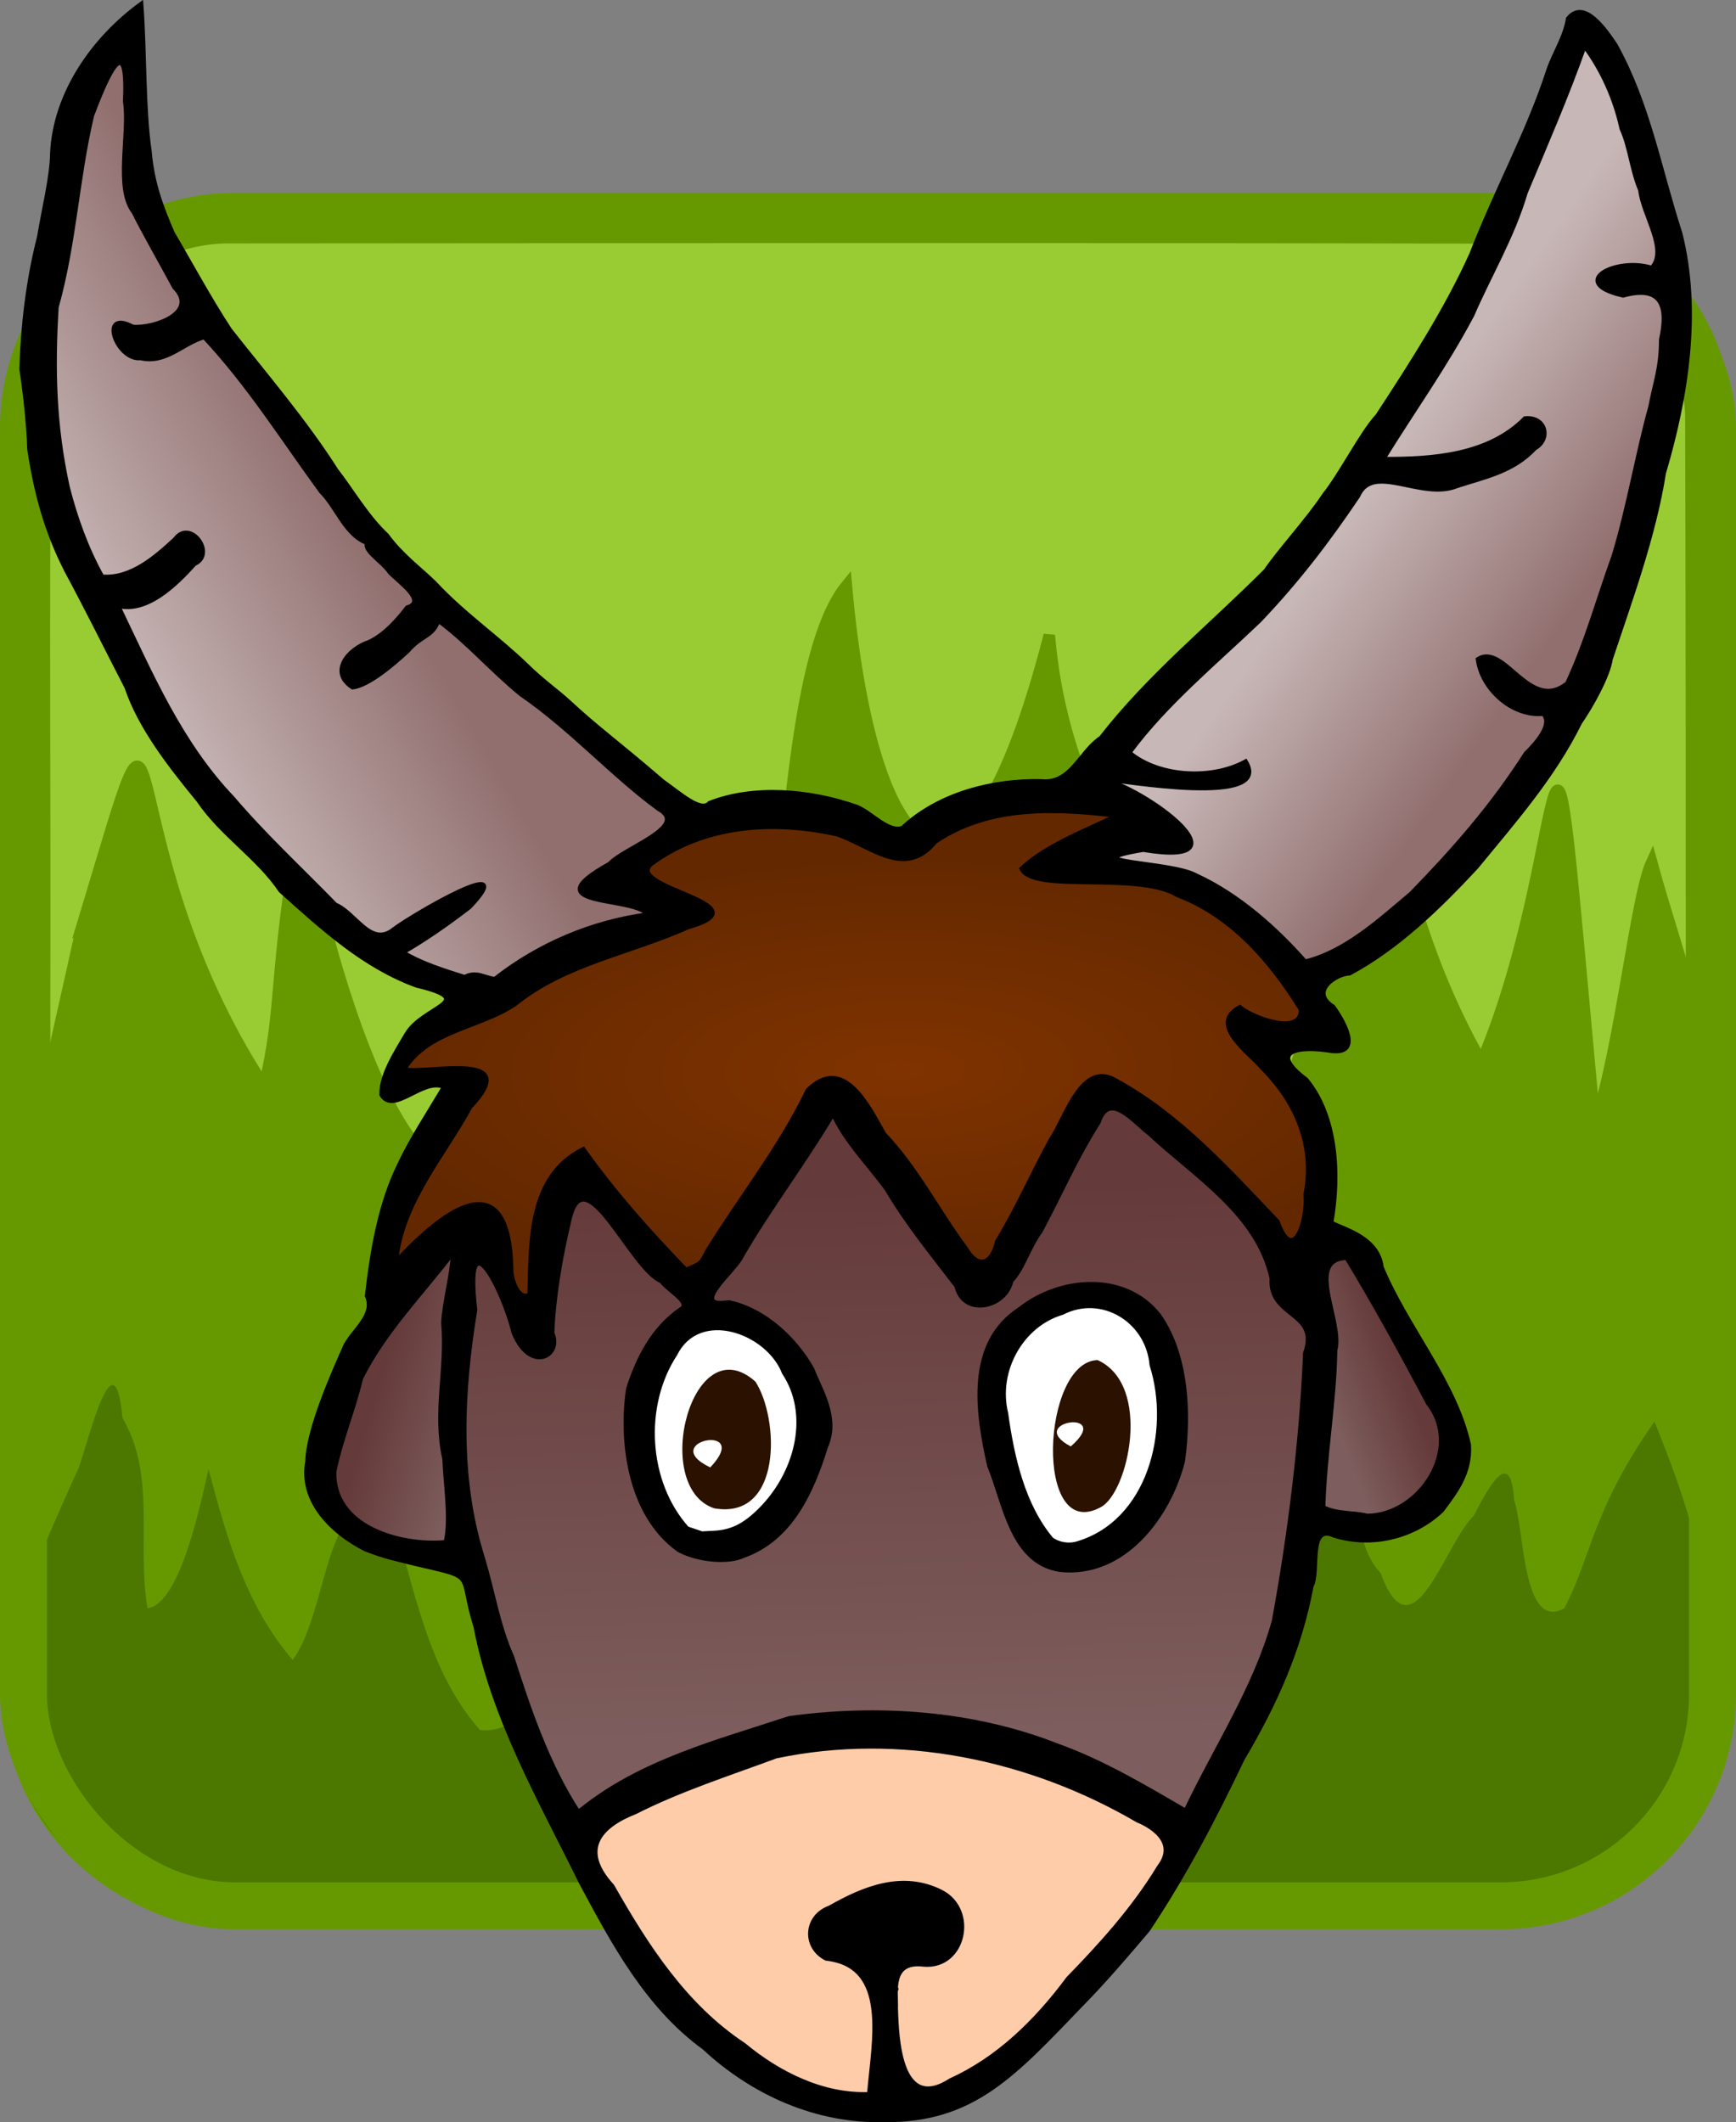 <?xml version="1.0" encoding="UTF-8" standalone="no"?>
<svg
   xmlns:dc="http://purl.org/dc/elements/1.1/"
   xmlns:cc="http://creativecommons.org/ns#"
   xmlns:rdf="http://www.w3.org/1999/02/22-rdf-syntax-ns#"
   xmlns:svg="http://www.w3.org/2000/svg"
   xmlns="http://www.w3.org/2000/svg"
   xmlns:xlink="http://www.w3.org/1999/xlink"
   version="1.1"
   width="180"
   height="219.976"
   viewBox="0 0 180 219.976">
  <rect x="0" y="0" width="180" height="219.976" fill="#808080" stroke="none"/>
  <defs
     id="defs4">
    <linearGradient
       id="hair-3">
      <stop
         id="stop4211"
         style="stop-color:#803300;stop-opacity:1"
         offset="0" />
      <stop
         id="stop4213"
         style="stop-color:#632800;stop-opacity:1"
         offset="1" />
    </linearGradient>
    <linearGradient
       id="face-4">
      <stop
         id="stop4187"
         style="stop-color:#7d5d5d;stop-opacity:1"
         offset="0" />
      <stop
         id="stop4189"
         style="stop-color:#653a3a;stop-opacity:1"
         offset="1" />
    </linearGradient>
    <linearGradient
       id="horn-6-7">
      <stop
         id="stop4173"
         style="stop-color:#c8b7b7;stop-opacity:1"
         offset="0" />
      <stop
         id="stop4175"
         style="stop-color:#916f6f;stop-opacity:1"
         offset="1" />
    </linearGradient>
    <linearGradient
       x1="163.93"
       y1="136.618"
       x2="221.336"
       y2="103.283"
       id="linearGradient4169"
       xlink:href="#horn-6-7"
       gradientUnits="userSpaceOnUse"
       gradientTransform="matrix(0.431,0,0,0.432,-32.505,816.951)" />
    <linearGradient
       x1="485.889"
       y1="130.257"
       x2="531.947"
       y2="162.582"
       id="linearGradient4183"
       xlink:href="#horn-6-7"
       gradientUnits="userSpaceOnUse"
       gradientTransform="matrix(0.431,0,0,0.432,-32.505,816.951)" />
    <linearGradient
       x1="374.636"
       y1="428.837"
       x2="371.533"
       y2="297.517"
       id="linearGradient4191"
       xlink:href="#face-4"
       gradientUnits="userSpaceOnUse"
       gradientTransform="matrix(0.431,0,0,0.432,-32.505,816.951)" />
    <linearGradient
       x1="476.27"
       y1="351.554"
       x2="494.491"
       y2="344.483"
       id="linearGradient4199"
       xlink:href="#face-4"
       gradientUnits="userSpaceOnUse"
       gradientTransform="matrix(0.431,0,0,0.432,-32.505,816.951)" />
    <linearGradient
       x1="267.554"
       y1="363.71"
       x2="243.702"
       y2="356.639"
       id="linearGradient4207"
       xlink:href="#face-4"
       gradientUnits="userSpaceOnUse"
       gradientTransform="matrix(0.431,0,0,0.432,-32.505,816.951)" />
    <radialGradient
       cx="374.306"
       cy="290.831"
       r="110.277"
       fx="374.306"
       fy="290.831"
       id="radialGradient4217"
       xlink:href="#hair-3"
       gradientUnits="userSpaceOnUse"
       gradientTransform="matrix(0.516,-0.009,0.003,0.204,-65.93,877.321)" />
  </defs>
  <g
     transform="translate(-30,-822.375)"
     id="layer1">
    <path
       d="m 53.27,845.176 c -10.267,0.28 -19.577,9.058 -20.373,19.375 -0.261,20.531 -0.036,41.077 -0.111,61.614 0.055,24.537 -0.11,49.081 0.082,73.615 0.622,10.718 10.384,19.874 21.129,19.786 44.355,-0.013 88.715,0.078 133.068,-0.045 10.731,-0.437 20.037,-10.06 20.131,-20.8 0.009,-44.473 0.081,-88.951 -0.036,-133.423 -0.422,-10.465 -9.655,-19.639 -20.034,-20.092 -44.615,-0.116 -89.239,-0.056 -133.855,-0.03 z"
       id="rect3450-3"
       style="fill:#99cc33;fill-opacity:1;stroke:#669900;stroke-width:4.865;stroke-miterlimit:4;stroke-opacity:1;stroke-dasharray:none" />
    <path
       d="m 38.516,918.348 c 10.154,-33.56 1.58,-9.905 18.878,16.617 2.012,-8.484 0.912,-11.209 3.729,-27.272 2.379,10.847 6.651,27.919 13.045,34.695 6.401,-4.37 11.614,-12.348 17.249,-18.621 3.295,-4.283 10.062,-18.572 9.497,-4.335 0.822,6.108 2.272,20.629 6.229,19.601 4.727,-11.444 3.296,-46.959 10.616,-55.941 2.595,29.156 12.242,39.269 21.038,5.125 1.204,14.144 7.173,22.329 11.511,32.749 1.022,3.03 3.98,14.808 3.306,5.251 3.112,-14.578 5.727,13.264 10.191,8.386 3.231,-9.858 3.382,-13.104 7.145,-22.691 4.369,-26.442 -1.009,-3.471 12.666,20.559 9.832,-23.162 6.3,-52.634 11.759,6.502 2.731,-8.508 4.245,-23.676 5.88,-27.209 3.005,10.942 6.256,17.734 5.95,30.16 0.553,12.429 -0.048,24.917 0.445,37.32 -1.651,12.071 -1.539,26.255 -9.997,32.928 -7.397,9.622 -17.819,4.435 -26.714,6.653 -12.357,3.522 -25.109,1.368 -37.645,1.907 -14.931,0.834 -29.804,-2.491 -44.743,-1.504 -14.699,-0.274 -29.669,1.726 -44.011,-3.864 -8.414,-6.17 -11.741,-21.523 -12.079,-34.338 -2.35,-29.678 0.341,-36.691 6.058,-62.68 z"
       id="path4197"
       style="fill:#669900;fill-opacity:1;fill-rule:evenodd;stroke:#669900;stroke-width:1.195px;stroke-linecap:butt;stroke-linejoin:miter;stroke-opacity:1" />
    <path
       d="m 38.184,974.466 c 1.125,-3.256 3.691,-13.922 4.521,-5.109 3.528,6.006 1.466,13.156 2.588,19.718 3.229,-0.374 5.347,-9.998 6.327,-14.435 1.85,7.026 3.855,14.136 8.725,19.797 2.498,-3.42 2.927,-9.499 5.155,-13.803 1.075,-3.497 4.319,-6.999 5.09,-1.321 2.41,7.636 3.681,16.145 9.171,22.386 6.365,0.637 7.544,-9.386 10.057,-13.843 4.197,-10.366 11.092,-19.388 15.597,-29.582 4.833,-5.074 4.813,6.608 7.081,9.342 3.586,9.945 6.221,20.36 11.036,29.771 5.31,6.176 6.01,-8.298 9.885,-10.694 3.516,1.762 3.404,12.276 7.251,10.959 2.588,-6.45 4.922,-12.968 6.439,-19.744 2.51,-2.805 2.91,12.352 8.787,7.296 2.581,-5.29 4.701,-11.802 10.213,-14.794 6.148,1.227 2.978,10.856 7.039,15.001 3.331,9.12 6.638,-3.034 9.631,-5.88 1.612,-3.074 3.856,-7.286 4.221,-1.645 1.112,3.26 0.847,13.563 5.197,11.2 2.832,-5.415 2.925,-10.21 9.345,-19.355 5.065,12.332 8.87,26.06 2.968,37.761 -1.269,9.097 -11.14,10.257 -18.412,12.21 -8.522,1.09 -17.248,0.203 -25.852,0.504 -14.299,0.067 -28.575,-0.186 -42.863,0.338 -6.037,-0.602 -12.102,-0.549 -18.115,-0.344 -7.031,-0.843 -14.138,0.866 -21.114,-0.719 -6.149,-0.27 -12.455,-2.22 -18.426,0.223 -18.524,2.33 -29.725,-7.206 -29.013,-23.349 -0.793,-3.968 5.573,-17.687 7.472,-21.888 z"
       id="path4174"
       style="fill:#4c7800;fill-opacity:1;fill-rule:evenodd;stroke:none" />
    <rect
       width="175.135"
       height="175.135"
       rx="21.962"
       ry="21.962"
       x="32.432"
       y="844.795"
       id="rect3450"
       style="fill:none;stroke:#669900;stroke-width:4.865;stroke-miterlimit:4;stroke-opacity:1;stroke-dasharray:none" />
    <g
       transform="translate(-4.836,0)"
       id="g4262">
      <path
         d="m 126.583,1042.139 c -7.09,0.177 -13.67,-2.785 -18.758,-7.51 -5.884,-4.284 -9.381,-10.825 -12.75,-17.11 -4.208,-8.578 -9.094,-16.957 -10.927,-26.519 -1.804,-5.767 0.332,-4.983 -6.287,-6.524 -2.354,-0.602 -2.933,-0.656 -5.128,-1.498 -3.308,-1.661 -6.821,-4.903 -6.027,-9.146 0.081,-3.34 2.748,-9.295 3.975,-12.044 0.915,-1.657 3.059,-3.121 2.202,-5.092 0.529,-4.645 1.345,-9.541 3.378,-13.641 1.236,-2.656 3.147,-5.531 4.61,-8.021 -2.196,-0.966 -5.21,2.932 -6.487,0.822 -0.054,-2.053 1.505,-4.41 2.594,-6.274 1.739,-2.949 7.684,-3.446 1.048,-5.048 -5.486,-2 -9.772,-5.953 -14.096,-9.826 -2.304,-3.443 -6.155,-5.841 -8.525,-9.377 -2.885,-3.507 -6.066,-7.574 -7.448,-11.716 -2.096,-4.055 -4.085,-8.102 -6.226,-12.065 -2.121,-4.133 -3.184,-8.158 -3.862,-12.646 -0.062,-2.655 -0.533,-6.548 -0.816,-8.271 0.146,-4.442 0.668,-9.143 1.838,-13.695 0.496,-2.988 1.323,-6.245 1.353,-8.707 0.302,-6.212 4.301,-11.879 9.239,-15.468 0.38,5.044 0.215,10.871 0.867,15.306 0.285,3.271 1.176,5.658 2.405,8.496 1.69,2.851 3.808,6.792 5.93,10.011 3.585,4.564 7.808,9.479 11.028,14.557 1.598,2.043 3.158,4.777 5.235,6.721 1.494,2.053 3.399,3.436 4.942,4.938 2.984,3.217 6.505,5.613 9.542,8.549 1.607,1.592 3.27,2.742 4.457,3.851 2.858,2.653 4.761,3.967 9.666,8.18 1.893,1.339 3.966,3.228 4.839,2.245 4.516,-1.786 10.391,-1.343 15.347,0.415 1.557,0.691 3.273,2.717 4.687,2.148 3.764,-3.514 9.334,-4.943 14.378,-4.826 3.059,0.331 3.997,-3.055 6.184,-4.5 5.018,-6.463 11.408,-11.624 17.091,-17.332 1.362,-2.024 4.402,-5.335 6.048,-7.837 1.812,-2.274 3.88,-6.44 5.53,-8.214 3.553,-5.416 7.225,-11.151 9.739,-16.748 2.535,-6.567 5.913,-12.689 7.948,-18.977 0.59,-1.789 1.775,-3.521 2.069,-5.442 1.692,-2.131 3.957,1.312 4.915,2.714 3.448,6.213 4.587,12.964 6.72,19.503 2.042,8.062 0.683,16.885 -1.696,24.903 -1.007,6.467 -3.553,13.376 -5.511,19.269 -0.268,1.806 -2.054,4.971 -3.183,6.59 -2.772,5.622 -6.873,10.262 -10.776,15.014 -3.912,4.204 -8.169,8.324 -13.115,10.98 -1.368,0.032 -4.203,1.858 -1.706,3.44 1.082,1.478 3.067,4.952 -0.14,4.604 -3.224,-0.544 -6.795,-0.151 -2.643,2.962 3.232,3.917 3.429,10.067 2.594,14.832 1.44,0.742 4.864,1.575 5.219,4.625 2.636,6.3 7.647,11.962 9.053,18.41 0.179,2.944 -1.39,4.878 -2.792,6.783 -2.794,2.675 -7.151,3.873 -11.173,2.62 -2.785,-1.283 -1.521,3.809 -2.36,5.224 -1.208,6.552 -3.814,12.306 -7.14,17.908 -2.942,6.163 -6.028,12.068 -9.821,17.747 -2.216,2.613 -4.443,5.226 -6.852,7.682 -7.051,7.324 -11.248,12.073 -20.423,12.025 z"
         id="path4272"
         style="fill:#000000;fill-opacity:1;stroke:#000000;stroke-width:0.431;stroke-miterlimit:4;stroke-opacity:1;stroke-dasharray:none" />
      <path
         d="m 124.948,1039.439 c 0.452,-5.431 2.235,-13.306 -4.439,-14.038 -2.363,-1.187 -2.19,-4.376 0.353,-5.286 3.618,-2.058 7.582,-3.645 11.572,-1.634 3.678,1.892 2.402,7.901 -1.823,7.541 -3.546,-0.438 -2.818,2.886 -2.882,4.513 0.093,3.407 0.47,10.835 5.665,7.481 4.833,-2.188 8.82,-6.011 12.196,-10.561 3.256,-3.343 6.738,-7.138 9.415,-11.553 2.402,-3.102 -2.184,-4.806 -2.184,-4.806 -11.227,-6.569 -24.748,-9.353 -37.526,-6.663 -4.897,1.814 -9.969,3.436 -14.596,5.785 -3.736,1.467 -5.813,3.911 -2.377,7.658 3.544,6.23 7.528,12.432 13.657,16.472 3.599,2.993 8.228,5.294 12.97,5.091 z"
         id="path4270"
         style="fill:#ffccaa;fill-opacity:1;stroke:#000000;stroke-width:0.431;stroke-opacity:1" />
      <path
         d="m 127.779,1028.554 c -0.331,-0.863 -0.247,0.764 0,0 z"
         id="path4268"
         style="fill:#ff8080;fill-opacity:1;stroke:#000000;stroke-width:0.431;stroke-opacity:1" />
      <path
         d="m 95.11,1009.964 c 6.192,-5.004 14.119,-7.032 21.553,-9.487 9.089,-1.253 18.936,-0.633 27.725,2.811 4.745,1.695 9.06,4.272 13.386,6.79 3.131,-6.598 7.199,-12.698 9.144,-19.664 1.679,-9.128 2.87,-18.798 3.242,-27.779 1.537,-4.322 -3.755,-3.66 -3.47,-7.731 -1.45,-6.717 -7.969,-10.618 -12.685,-15.028 -1.558,-1.154 -4.15,-4.494 -5.25,-1.182 -2.4,3.806 -3.79,7.115 -6.007,11.281 -1.305,1.788 -1.819,3.892 -3.051,5.178 -0.599,2.779 -4.946,3.738 -5.685,0.547 -2.492,-3.266 -5.108,-6.447 -7.224,-10.03 -1.902,-2.623 -4.22,-4.876 -5.576,-7.809 -3.008,5.057 -6.554,9.703 -9.491,14.757 -0.602,1.42 -5.628,5.426 -1.341,4.742 3.667,0.752 6.895,3.762 8.671,6.925 0.817,2.158 2.761,5.042 1.424,8.053 -1.467,4.722 -3.659,9.566 -8.526,11.301 -1.603,0.772 -4.761,0.475 -6.733,-0.586 -5.261,-3.755 -6.028,-11.552 -5.244,-16.735 1.045,-3.261 2.599,-6.25 5.441,-8.227 1.206,-0.66 -1.402,-2.006 -1.985,-2.899 -3.181,-1.269 -7.979,-13.19 -9.545,-6.402 -0.917,3.779 -1.658,8.165 -1.786,11.765 1.056,2.383 -2.268,4.183 -3.999,-0.014 -1.211,-4.84 -5.132,-12.134 -3.989,-2.394 -1.401,8.538 -1.84,17.375 0.774,25.679 1.079,3.567 1.606,7.087 3.054,10.301 1.777,5.551 3.684,11.16 6.852,16.053 l 0.322,-0.217 -8.61e-4,3e-4 z"
         id="path4266"
         style="fill:url(#linearGradient4191);fill-opacity:1;stroke:#000000;stroke-width:0.431;stroke-opacity:1" />
      <path
         d="m 144.759,985.106 c -5.003,-0.747 -5.723,-6.8 -7.357,-10.812 -1.248,-5.519 -2.302,-12.694 3.17,-16.225 4.088,-3.257 10.851,-3.875 14.415,0.616 2.917,4.095 3.19,10.22 2.499,15.169 -1.434,5.628 -6.081,11.956 -12.726,11.253 z"
         id="path4264"
         style="fill:#000000;fill-opacity:1;stroke:#000000;stroke-width:0.431;stroke-opacity:1" />
      <path
         d="m 146.497,982.375 c 7.497,-2.187 9.937,-11.638 7.748,-18.51 -0.391,-4.628 -5.171,-7.516 -9.276,-5.408 -4.208,1.235 -6.896,6.002 -5.815,10.413 0.633,4.558 1.747,9.535 4.722,13.072 0.742,0.518 1.777,0.679 2.621,0.434 z"
         id="path4262"
         style="fill:#ffffff;fill-opacity:1;stroke:#000000;stroke-width:0.431;stroke-opacity:1" />
      <path
         d="m 148.646,963.359 c 5.705,2.6 3.155,13.823 0.3,15.256 -6.939,3.762 -6.102,-15.138 -0.3,-15.256 z"
         id="path4260"
         style="fill:#2b1100;fill-opacity:1;stroke:none" />
      <path
         d="m 145.859,972.31 c 4.598,-4.008 -4.891,-2.598 0,0 z"
         id="path4258"
         style="fill:#ffffff;fill-opacity:1;stroke:none" />
      <path
         d="m 81.054,982.227 c 0.562,-2.458 -0.062,-6.159 -0.138,-8.632 -1.094,-4.782 0.3,-9.228 -0.123,-14.117 0.162,-2.505 0.892,-4.765 1.022,-7.254 -3.121,4.121 -7.144,8.168 -9.544,13.018 -0.878,3.6 -2.021,6.12 -2.777,9.667 -0.163,5.822 6.925,7.753 11.559,7.318 z"
         id="path4256"
         style="fill:url(#linearGradient4207);fill-opacity:1;stroke:#000000;stroke-width:0.431;stroke-opacity:1" />
      <path
         d="m 108.908,981.261 c 1.924,-0.1 3.362,-0.885 5.105,-2.741 3.478,-3.718 4.967,-9.542 2.11,-13.86 -1.666,-4.284 -8.78,-6.848 -11.255,-1.942 -3.51,5.324 -3.073,13.321 1.218,18.093 l 1.528,0.517 1.293,-0.067 z"
         id="path4254"
         style="fill:#ffffff;fill-opacity:1;stroke:#000000;stroke-width:0.431;stroke-opacity:1" />
      <path
         d="m 108.876,978.719 c -6.609,-2.241 -2.272,-19.001 4.294,-13.121 2.501,3.914 2.753,14.368 -4.294,13.121 z"
         id="path4252"
         style="fill:#2b1100;fill-opacity:1;stroke:none" />
      <path
         d="m 108.479,974.484 c 4.491,-4.734 -5.623,-2.7 0,0 z"
         id="path4250"
         style="fill:#ffffff;fill-opacity:1;stroke:none" />
      <path
         d="m 176.604,979.5 c 5.463,-0.056 9.997,-6.966 6.299,-11.669 -2.658,-5.033 -5.581,-10.37 -8.445,-15.065 -4.383,0.143 -0.352,6.604 -1.176,9.594 -0.072,5.268 -1.077,10.67 -1.241,16.25 1.375,0.723 3.195,0.522 4.563,0.891 z"
         id="path4248"
         style="fill:url(#linearGradient4199);fill-opacity:1;stroke:#000000;stroke-width:0.431;stroke-opacity:1" />
      <path
         d="m 89.731,956.607 c 0.174,-5.325 -0.18,-12.287 5.59,-15.121 3.15,4.443 6.83,8.585 10.642,12.512 1.79,-0.746 1.513,-0.694 2.266,-2.042 3.437,-5.553 7.523,-10.676 10.353,-16.573 3.695,-3.677 6.251,1.553 7.917,4.534 3.388,3.54 5.668,8.097 8.453,11.822 1.247,2.143 2.684,1.813 3.264,-0.662 2.26,-3.777 3.652,-7.057 5.588,-10.587 1.594,-2.354 3.2,-8.239 6.75,-6.107 6.559,3.575 11.613,9.233 16.744,14.602 1.625,4.572 3.13,-0.021 2.911,-2.844 0.953,-5.013 -0.929,-9.476 -4.508,-13.07 -1.393,-1.63 -5.634,-4.548 -2.311,-6.303 1.254,1.083 6.394,3.037 6.331,0.261 -3.042,-4.936 -7.154,-9.729 -12.757,-11.847 -4.155,-2.529 -14.993,-0.158 -16.212,-2.766 2.665,-2.53 7.204,-4.151 9.825,-5.499 -6.387,-0.749 -13.154,-1.071 -18.772,2.713 -3.121,3.878 -6.694,0.417 -10.16,-0.764 -6.525,-1.454 -13.708,-1.069 -19.336,3.106 -2.653,2.481 12.149,4.158 3.874,6.515 -6.03,2.699 -12.783,3.788 -17.922,7.957 -3.679,2.502 -9.002,2.699 -11.516,6.776 2.305,0.543 12.505,-2.072 6.861,3.892 -2.831,5.154 -7.162,10.017 -7.692,16.008 4.313,-4.654 11.666,-10.946 11.935,0.743 -0.036,0.944 0.61,3.294 1.881,2.745 z"
         id="path4246"
         style="fill:url(#radialGradient4217);fill-opacity:1;stroke:#000000;stroke-width:0.431;stroke-opacity:1" />
      <path
         d="m 86.146,923.851 c 4.587,-3.611 10.154,-5.939 15.853,-6.685 -1.533,-1.948 -12.183,-0.707 -3.956,-5.254 1.537,-1.688 8.366,-3.87 5.047,-5.701 -4.79,-3.509 -9.025,-8.275 -14.231,-11.857 -3.046,-2.479 -5.578,-5.437 -8.581,-7.641 -0.573,1.687 -1.717,1.459 -3.152,3.136 -1.629,1.505 -4.095,3.578 -5.734,3.781 -2.409,-1.532 -0.59,-3.935 1.735,-4.718 1.722,-0.816 3.098,-2.501 3.926,-3.569 2.085,-0.628 -0.841,-2.63 -1.789,-3.619 -0.805,-1.193 -2.715,-2.219 -2.372,-3.073 -2.252,-0.823 -3.143,-3.715 -4.765,-5.316 -4.037,-5.535 -7.523,-11.094 -12.125,-16.014 -2.306,0.693 -3.965,2.788 -6.603,2.177 -2.498,0.263 -4.397,-5.179 -0.779,-3.249 2.145,0.19 6.889,-1.449 4.292,-4.092 -1.299,-2.404 -3.45,-6.204 -4.204,-7.772 -1.964,-2.48 -0.393,-8.172 -0.909,-11.512 0.366,-8.326 -2.3,-1.458 -3.421,1.478 -1.561,6.637 -1.821,13.261 -3.671,19.853 -0.403,6.526 -0.244,12.33 1.151,18.679 0.82,3.209 1.96,6.379 3.572,9.262 2.902,0.233 5.415,-1.888 7.559,-3.886 1.572,-2.166 4.304,1.542 2.018,2.574 -2.001,2.218 -4.955,5.077 -7.914,4.35 3.365,6.994 6.403,14.193 11.862,19.91 3.41,3.999 7.238,7.531 10.661,11.055 2.124,0.879 3.678,4.503 6.073,2.533 2.128,-1.583 13.369,-8.108 7.831,-2.272 -2.387,1.827 -4.573,3.346 -6.893,4.685 1.775,1.091 4.137,1.859 6.39,2.562 1.199,-0.661 2.022,0.078 3.129,0.195 z"
         id="path4242"
         style="fill:url(#linearGradient4169);fill-opacity:1;stroke:#000000;stroke-width:0.431;stroke-opacity:1" />
      <path
         d="m 170.168,922.048 c 4.162,-1.028 7.672,-4.262 11.007,-7.072 4.411,-4.534 8.359,-9.016 11.869,-14.504 1.052,-1.022 2.835,-3.003 1.81,-4.105 -3.243,0.321 -6.403,-2.604 -6.788,-5.663 2.762,-1.782 5.374,5.656 9.272,2.496 2.01,-4.286 3.277,-8.978 4.814,-13.192 1.574,-5.208 2.431,-10.503 3.809,-15.48 0.458,-2.463 1.102,-3.967 1.106,-6.949 0.745,-3.362 0.142,-5.698 -3.934,-4.567 -5.855,-1.339 -0.734,-4.041 2.957,-2.875 1.752,-1.827 -0.901,-5.487 -1.179,-8.049 -0.907,-2.147 -1.042,-4.41 -1.939,-6.381 -0.669,-3.06 -1.996,-6.056 -3.848,-8.535 -1.814,5.145 -3.996,10.136 -6.105,15.188 -1.322,4.532 -3.814,8.679 -5.534,12.688 -2.852,5.368 -6.049,9.779 -9.21,14.901 5.115,0.026 10.901,-0.377 14.672,-4.205 2.199,-0.234 2.72,2.165 1.043,3.096 -2.229,2.403 -5.129,2.961 -8.08,3.918 -3.684,1.52 -8.724,-2.49 -10.249,1.03 -3.127,4.637 -6.285,8.777 -10.233,12.919 -4.607,4.4 -9.801,8.682 -13.477,13.681 2.981,2.509 8.476,2.875 12.047,0.911 2.94,4.771 -12.66,2.015 -14.971,1.802 4.419,0.889 15.866,9.288 4.345,7.366 -7.85,1.329 2.896,1.198 5.464,2.644 4.432,2.022 8.347,5.555 11.334,8.94 z"
         id="path4240"
         style="fill:url(#linearGradient4183);fill-opacity:1;stroke:#000000;stroke-width:0.431;stroke-opacity:1" />
      <path
         d="m 186.427,913.816 c -0.793,-0.248 -0.136,0.264 0,0 z"
         id="path4238"
         style="fill:#ff8080;fill-opacity:1;stroke:#000000;stroke-width:0.431;stroke-opacity:1" />
      <path
         d="m 207.689,869.529 c -0.475,-0.496 -0.62,0.193 0,0 z"
         id="path4236"
         style="fill:#ff8080;fill-opacity:1;stroke:#000000;stroke-width:0.431;stroke-opacity:1" />
      <path
         d="m 51.536,858.909 c -0.109,-0.297 -0.56,0.293 0,0 z"
         id="path4234"
         style="fill:#ff8080;fill-opacity:1;stroke:#000000;stroke-width:0.431;stroke-opacity:1" />
      <path
         d="m 55.042,857.364 c -1.18,-0.266 -0.275,0.275 0,0 z"
         id="path3429"
         style="fill:#ff8080;fill-opacity:1;stroke:#000000;stroke-width:0.431;stroke-opacity:1" />
    </g>
    <path
       d=""
       id="path3427"
       style="fill:#000000;stroke:#000000;stroke-opacity:1" />
  </g>
</svg>
